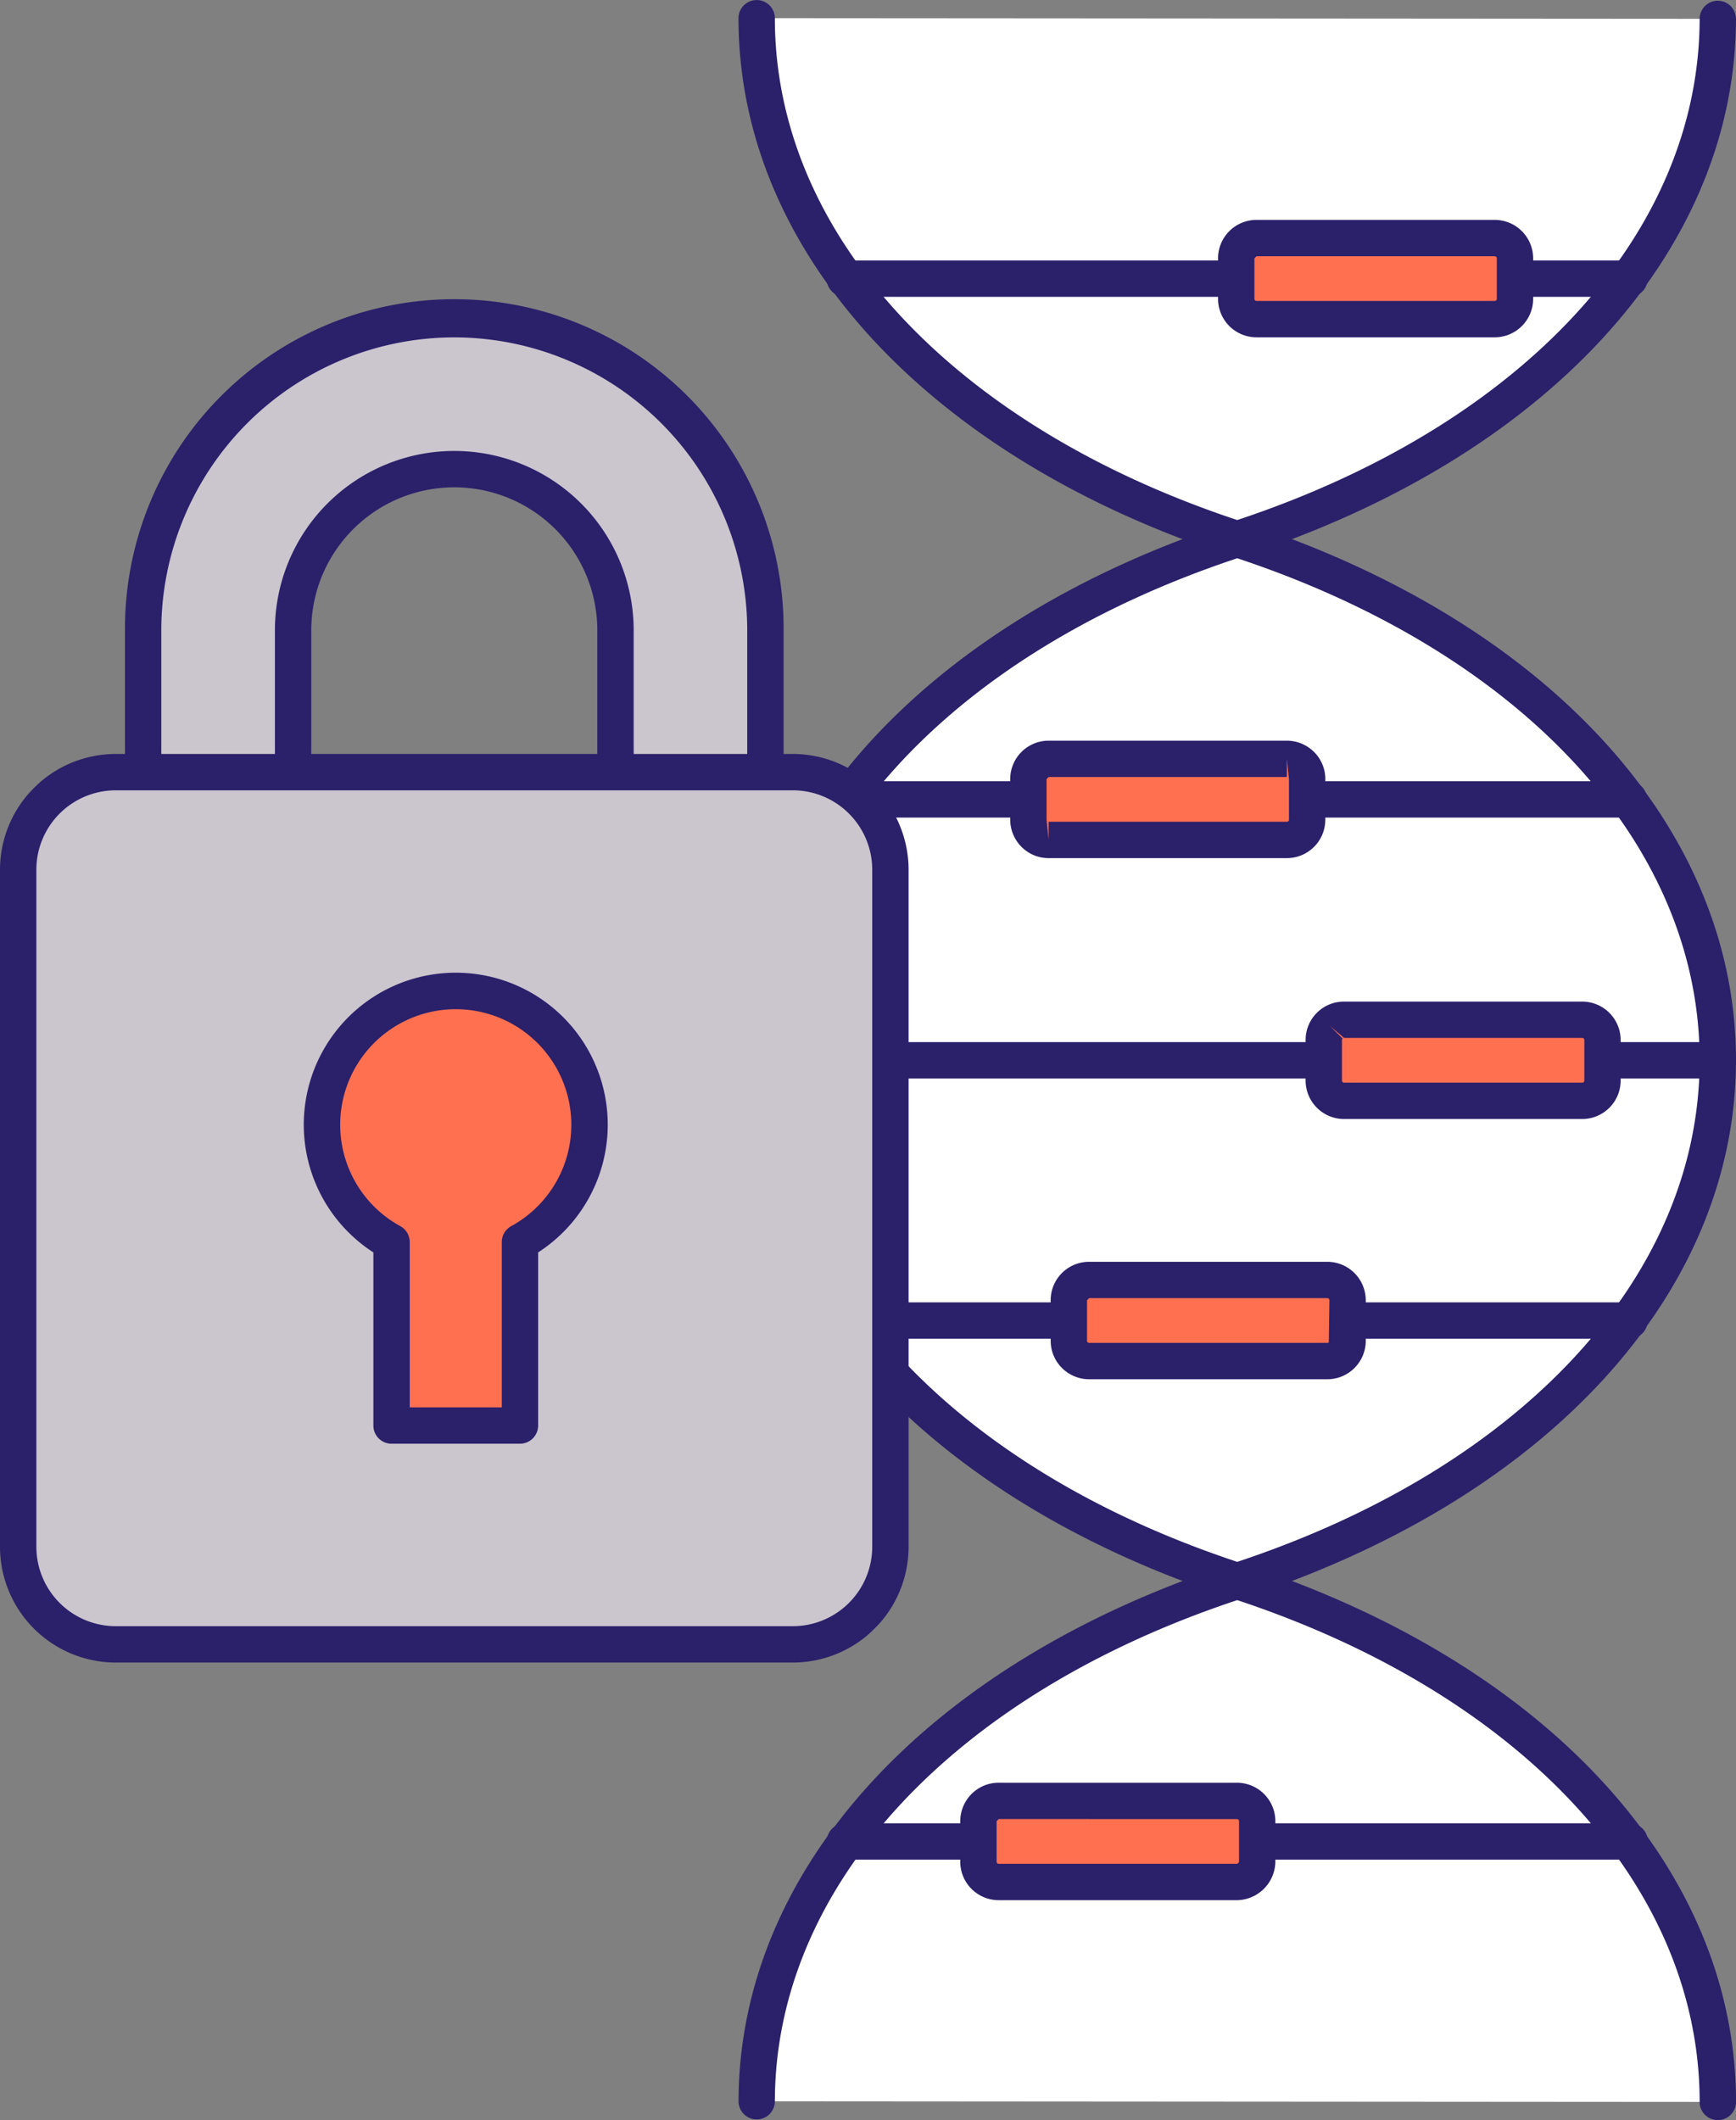 <svg xmlns="http://www.w3.org/2000/svg" width="173.625" height="212.042" viewBox="0 0 173.625 212.042"><rect x="0" y="0" width="173.625" height="212.042" fill="#808080" stroke="none"/><g transform="translate(-589.792 -274.858)"><g transform="translate(663.638 274.858)"><path d="M679.487,408.723c64.085-20.894,64.085-83.31,0-104.2C615.4,325.414,615.4,387.83,679.487,408.723Z" transform="translate(-629.591 -250.601)" fill="#fff"/><g transform="translate(0 104.227)"><line x2="96.141" transform="translate(1.817 1.818)" fill="#fff"/><path d="M728.375,335.831H632.234a1.818,1.818,0,1,1,0-3.636h96.142a1.818,1.818,0,0,1,0,3.636Z" transform="translate(-630.416 -332.195)" fill="#2b206a"/></g><g transform="translate(8.829 130.254)"><line x1="78.48" transform="translate(1.819 1.818)" fill="#fff"/><path d="M715.571,350.149h-78.48a1.818,1.818,0,1,1,0-3.636h78.48a1.818,1.818,0,0,1,0,3.636Z" transform="translate(-635.273 -346.513)" fill="#2b206a"/></g><g transform="translate(8.898 78.134)"><line x1="78.347" transform="translate(1.816 1.817)" fill="#fff"/><path d="M715.474,321.477H637.129a1.818,1.818,0,1,1,0-3.636h78.345a1.818,1.818,0,1,1,0,3.636Z" transform="translate(-635.311 -317.841)" fill="#2b206a"/></g><path d="M631.425,275.858c0,20.828,16.02,41.655,48.063,52.1,32.008-10.434,48.028-31.228,48.063-52.033" transform="translate(-629.591 -274.04)" fill="#fff"/><g transform="translate(8.829 26.051)"><line x1="78.48" transform="translate(1.819 1.818)" fill="#fff"/><path d="M715.571,292.825h-78.48a1.818,1.818,0,1,1,0-3.636h78.48a1.818,1.818,0,0,1,0,3.636Z" transform="translate(-635.273 -289.189)" fill="#2b206a"/></g><path d="M727.55,413.946c0-20.828-16.02-41.655-48.063-52.1-32.006,10.434-48.026,31.228-48.063,52.033" transform="translate(-629.591 -203.721)" fill="#fff"/><g transform="translate(8.849 182.356)"><line x2="78.48" transform="translate(1.818 1.818)" fill="#fff"/><path d="M715.582,378.811H637.1a1.818,1.818,0,1,1,0-3.636h78.48a1.818,1.818,0,0,1,0,3.636Z" transform="translate(-635.284 -375.175)" fill="#2b206a"/></g><g transform="translate(22.193 21.995)"><g transform="translate(34.54 78.176)"><path d="M663.219,331.558a2.028,2.028,0,0,0-.593,1.434v4.056a2.026,2.026,0,0,0,2.027,2.027h23.824a2.026,2.026,0,0,0,2.027-2.027v-4.056a2.027,2.027,0,0,0-2.027-2.029H664.653A2.022,2.022,0,0,0,663.219,331.558Z" transform="translate(-660.808 -329.146)" fill="#ff7051"/><path d="M689.295,341.711H665.471a3.85,3.85,0,0,1-3.845-3.845V333.81a3.832,3.832,0,0,1,1.122-2.716l0,0a3.82,3.82,0,0,1,2.719-1.127h23.824a3.85,3.85,0,0,1,3.845,3.846v4.056A3.849,3.849,0,0,1,689.295,341.711Zm-25.258-9.334,1.289,1.282a.215.215,0,0,0-.064.153v4.056a.21.21,0,0,0,.209.209h23.824a.21.21,0,0,0,.209-.209V333.81a.211.211,0,0,0-.209-.211H665.471Z" transform="translate(-661.626 -329.964)" fill="#2b206a"/></g><g transform="translate(9.043 104.203)"><path d="M674.45,353.393a2.026,2.026,0,0,0,2.029-2.027v-4.055a2.028,2.028,0,0,0-2.029-2.029H650.628a2.03,2.03,0,0,0-2.029,2.027v4.055a2.027,2.027,0,0,0,2.029,2.029Z" transform="translate(-646.783 -343.464)" fill="#ff7051"/><path d="M675.267,356.029H651.445a3.85,3.85,0,0,1-3.845-3.845v-4.057a3.842,3.842,0,0,1,3.845-3.845h23.822a3.851,3.851,0,0,1,3.846,3.845v4.057a3.845,3.845,0,0,1-3.846,3.845Zm-23.822-8.111-.209.209v4.057a.209.209,0,0,0,.209.209h23.822a.208.208,0,0,0,.149-.06l.062-4.206a.211.211,0,0,0-.211-.209Z" transform="translate(-647.6 -344.282)" fill="#2b206a"/></g><g transform="translate(4.997 52.082)"><path d="M672.225,324.719a2.028,2.028,0,0,0,2.029-2.027v-4.056a2.027,2.027,0,0,0-2.029-2.027H648.4a2.03,2.03,0,0,0-2.029,2.027v4.056a2.029,2.029,0,0,0,2.029,2.029Z" transform="translate(-644.556 -314.79)" fill="#ff7051"/><path d="M649.219,327.357a3.811,3.811,0,0,1-2.718-1.127,3.864,3.864,0,0,1-1.127-2.719v-4.054a3.845,3.845,0,0,1,3.845-3.846l23.824,0a3.873,3.873,0,0,1,2.723,1.131,3.817,3.817,0,0,1,1.123,2.716v4.055a3.85,3.85,0,0,1-3.846,3.845Zm23.824-9.931v1.818l-23.824,0-.209.211v4.054l.209,2.029v-1.818l23.824,0h0a.208.208,0,0,0,.211-.209v-4.055Z" transform="translate(-645.374 -315.609)" fill="#2b206a"/></g><g transform="translate(25.784)"><path d="M683.661,296.069a2.026,2.026,0,0,0,2.027-2.027v-4.055a2.027,2.027,0,0,0-2.027-2.029H659.837a2.03,2.03,0,0,0-2.029,2.029v4.055a2.028,2.028,0,0,0,2.029,2.027Z" transform="translate(-655.992 -286.14)" fill="#ff7051"/><path d="M684.478,298.7H660.654a3.849,3.849,0,0,1-3.845-3.845V290.8a3.845,3.845,0,0,1,3.845-3.845h23.824a3.851,3.851,0,0,1,3.846,3.845v4.057A3.851,3.851,0,0,1,684.478,298.7Zm-23.824-8.111-.209.209v4.057a.209.209,0,0,0,.209.209h23.824a.211.211,0,0,0,.211-.209V290.8a.211.211,0,0,0-.211-.209Z" transform="translate(-656.809 -286.958)" fill="#2b206a"/></g><g transform="translate(0 156.303)"><path d="M645.654,382.055h23.822a2.088,2.088,0,0,0,2.029-2.027v-4.055a2.028,2.028,0,0,0-2.029-2.029H645.654a2.026,2.026,0,0,0-2.029,2.027v4.056A2.028,2.028,0,0,0,645.654,382.055Z" transform="translate(-641.807 -372.124)" fill="#ff7051"/><path d="M670.294,384.691l-23.824,0a3.849,3.849,0,0,1-3.845-3.845v-4.054a3.867,3.867,0,0,1,1.131-2.723,3.81,3.81,0,0,1,2.714-1.125l23.824,0a3.851,3.851,0,0,1,3.846,3.846v4.055A3.9,3.9,0,0,1,670.294,384.691Zm-23.824-8.113-.209.213v4.054a.21.21,0,0,0,.209.209h0l23.824,0a.308.308,0,0,0,.211-.209v-4.055a.209.209,0,0,0-.211-.211Z" transform="translate(-642.625 -372.943)" fill="#2b206a"/></g></g><path d="M680.305,411.358a1.851,1.851,0,0,1-.562-.089c-30.423-9.918-49.319-30.544-49.319-53.829s18.9-43.914,49.319-53.832a1.856,1.856,0,0,1,1.125,0c30.421,9.918,49.319,30.544,49.319,53.832s-18.9,43.911-49.319,53.829A1.864,1.864,0,0,1,680.305,411.358Zm0-104.107c-28.541,9.48-46.245,28.672-46.245,50.189s17.7,40.706,46.245,50.186c28.541-9.48,46.247-28.67,46.247-50.186S708.847,316.731,680.305,307.251Z" transform="translate(-630.409 -251.417)" fill="#2b206a"/><path d="M680.305,330.6a1.846,1.846,0,0,1-.562-.087c-30.423-9.92-49.319-30.546-49.319-53.832a1.818,1.818,0,1,1,3.636,0c0,21.517,17.7,40.71,46.245,50.189,28.507-9.469,46.208-28.636,46.247-50.122a1.818,1.818,0,0,1,1.818-1.816h0a1.82,1.82,0,0,1,1.814,1.821c-.04,23.253-18.938,43.851-49.319,53.76A1.859,1.859,0,0,1,680.305,330.6Z" transform="translate(-630.409 -274.858)" fill="#2b206a"/><path d="M728.37,416.581a1.816,1.816,0,0,1-1.818-1.818c0-21.517-17.706-40.71-46.247-50.189-28.5,9.467-46.208,28.634-46.245,50.124a1.818,1.818,0,0,1-1.818,1.814h0a1.817,1.817,0,0,1-1.814-1.821c.038-23.255,18.938-43.853,49.319-53.758a1.83,1.83,0,0,1,1.125,0c30.421,9.92,49.319,30.544,49.319,53.83A1.817,1.817,0,0,1,728.37,416.581Z" transform="translate(-630.409 -204.539)" fill="#2b206a"/></g><g transform="translate(589.792 304.964)"><g transform="translate(12.499)"><path d="M652.407,373.11H605.166a7.5,7.5,0,0,1-7.5-7.5V323.539a31.119,31.119,0,1,1,62.238,0v42.073A7.5,7.5,0,0,1,652.407,373.11Zm-39.742-15h32.244V323.539a16.122,16.122,0,1,0-32.244,0Z" transform="translate(-595.85 -290.602)" fill="#cbc5ce"/><path d="M653.225,375.748H605.984a9.328,9.328,0,0,1-9.316-9.318V324.357a32.937,32.937,0,1,1,65.873,0V366.43A9.328,9.328,0,0,1,653.225,375.748ZM629.6,295.056a29.334,29.334,0,0,0-29.3,29.3V366.43a5.689,5.689,0,0,0,5.681,5.682h47.241a5.689,5.689,0,0,0,5.681-5.682V324.357A29.334,29.334,0,0,0,629.6,295.056Zm16.122,65.693H613.483a1.817,1.817,0,0,1-1.818-1.818V324.357a17.94,17.94,0,1,1,35.88,0v34.575A1.817,1.817,0,0,1,645.727,360.749ZM615.3,357.113h28.608V324.357a14.3,14.3,0,1,0-28.608,0Z" transform="translate(-596.668 -291.42)" fill="#2b206a"/></g><g transform="translate(0 45.301)"><rect width="87.236" height="87.236" rx="5.367" transform="translate(1.818 1.817)" fill="#cbc5ce"/><path d="M669.088,407.213H601.366a11.587,11.587,0,0,1-11.574-11.576V327.915a11.586,11.586,0,0,1,11.574-11.574h67.722a11.587,11.587,0,0,1,11.576,11.574v67.722A11.587,11.587,0,0,1,669.088,407.213Zm-67.722-87.236a7.947,7.947,0,0,0-7.938,7.938v67.722a7.949,7.949,0,0,0,7.938,7.94h67.722a7.95,7.95,0,0,0,7.94-7.94V327.915a7.949,7.949,0,0,0-7.94-7.938Z" transform="translate(-589.792 -316.341)" fill="#2b206a"/></g><g transform="translate(30.388 67.189)"><path d="M634.263,342.759a13.377,13.377,0,1,0-19.8,11.736v18.347h12.843V354.495A13.371,13.371,0,0,0,634.263,342.759Z" transform="translate(-605.691 -327.564)" fill="#ff7051"/><path d="M628.125,375.478H615.282a1.816,1.816,0,0,1-1.818-1.818V356.345a15.2,15.2,0,1,1,16.478,0V373.66A1.816,1.816,0,0,1,628.125,375.478ZM617.1,371.842h9.207V355.313a1.823,1.823,0,0,1,.943-1.594,11.558,11.558,0,1,0-11.094,0,1.82,1.82,0,0,1,.944,1.594Z" transform="translate(-606.509 -328.382)" fill="#2b206a"/></g></g></g></svg>